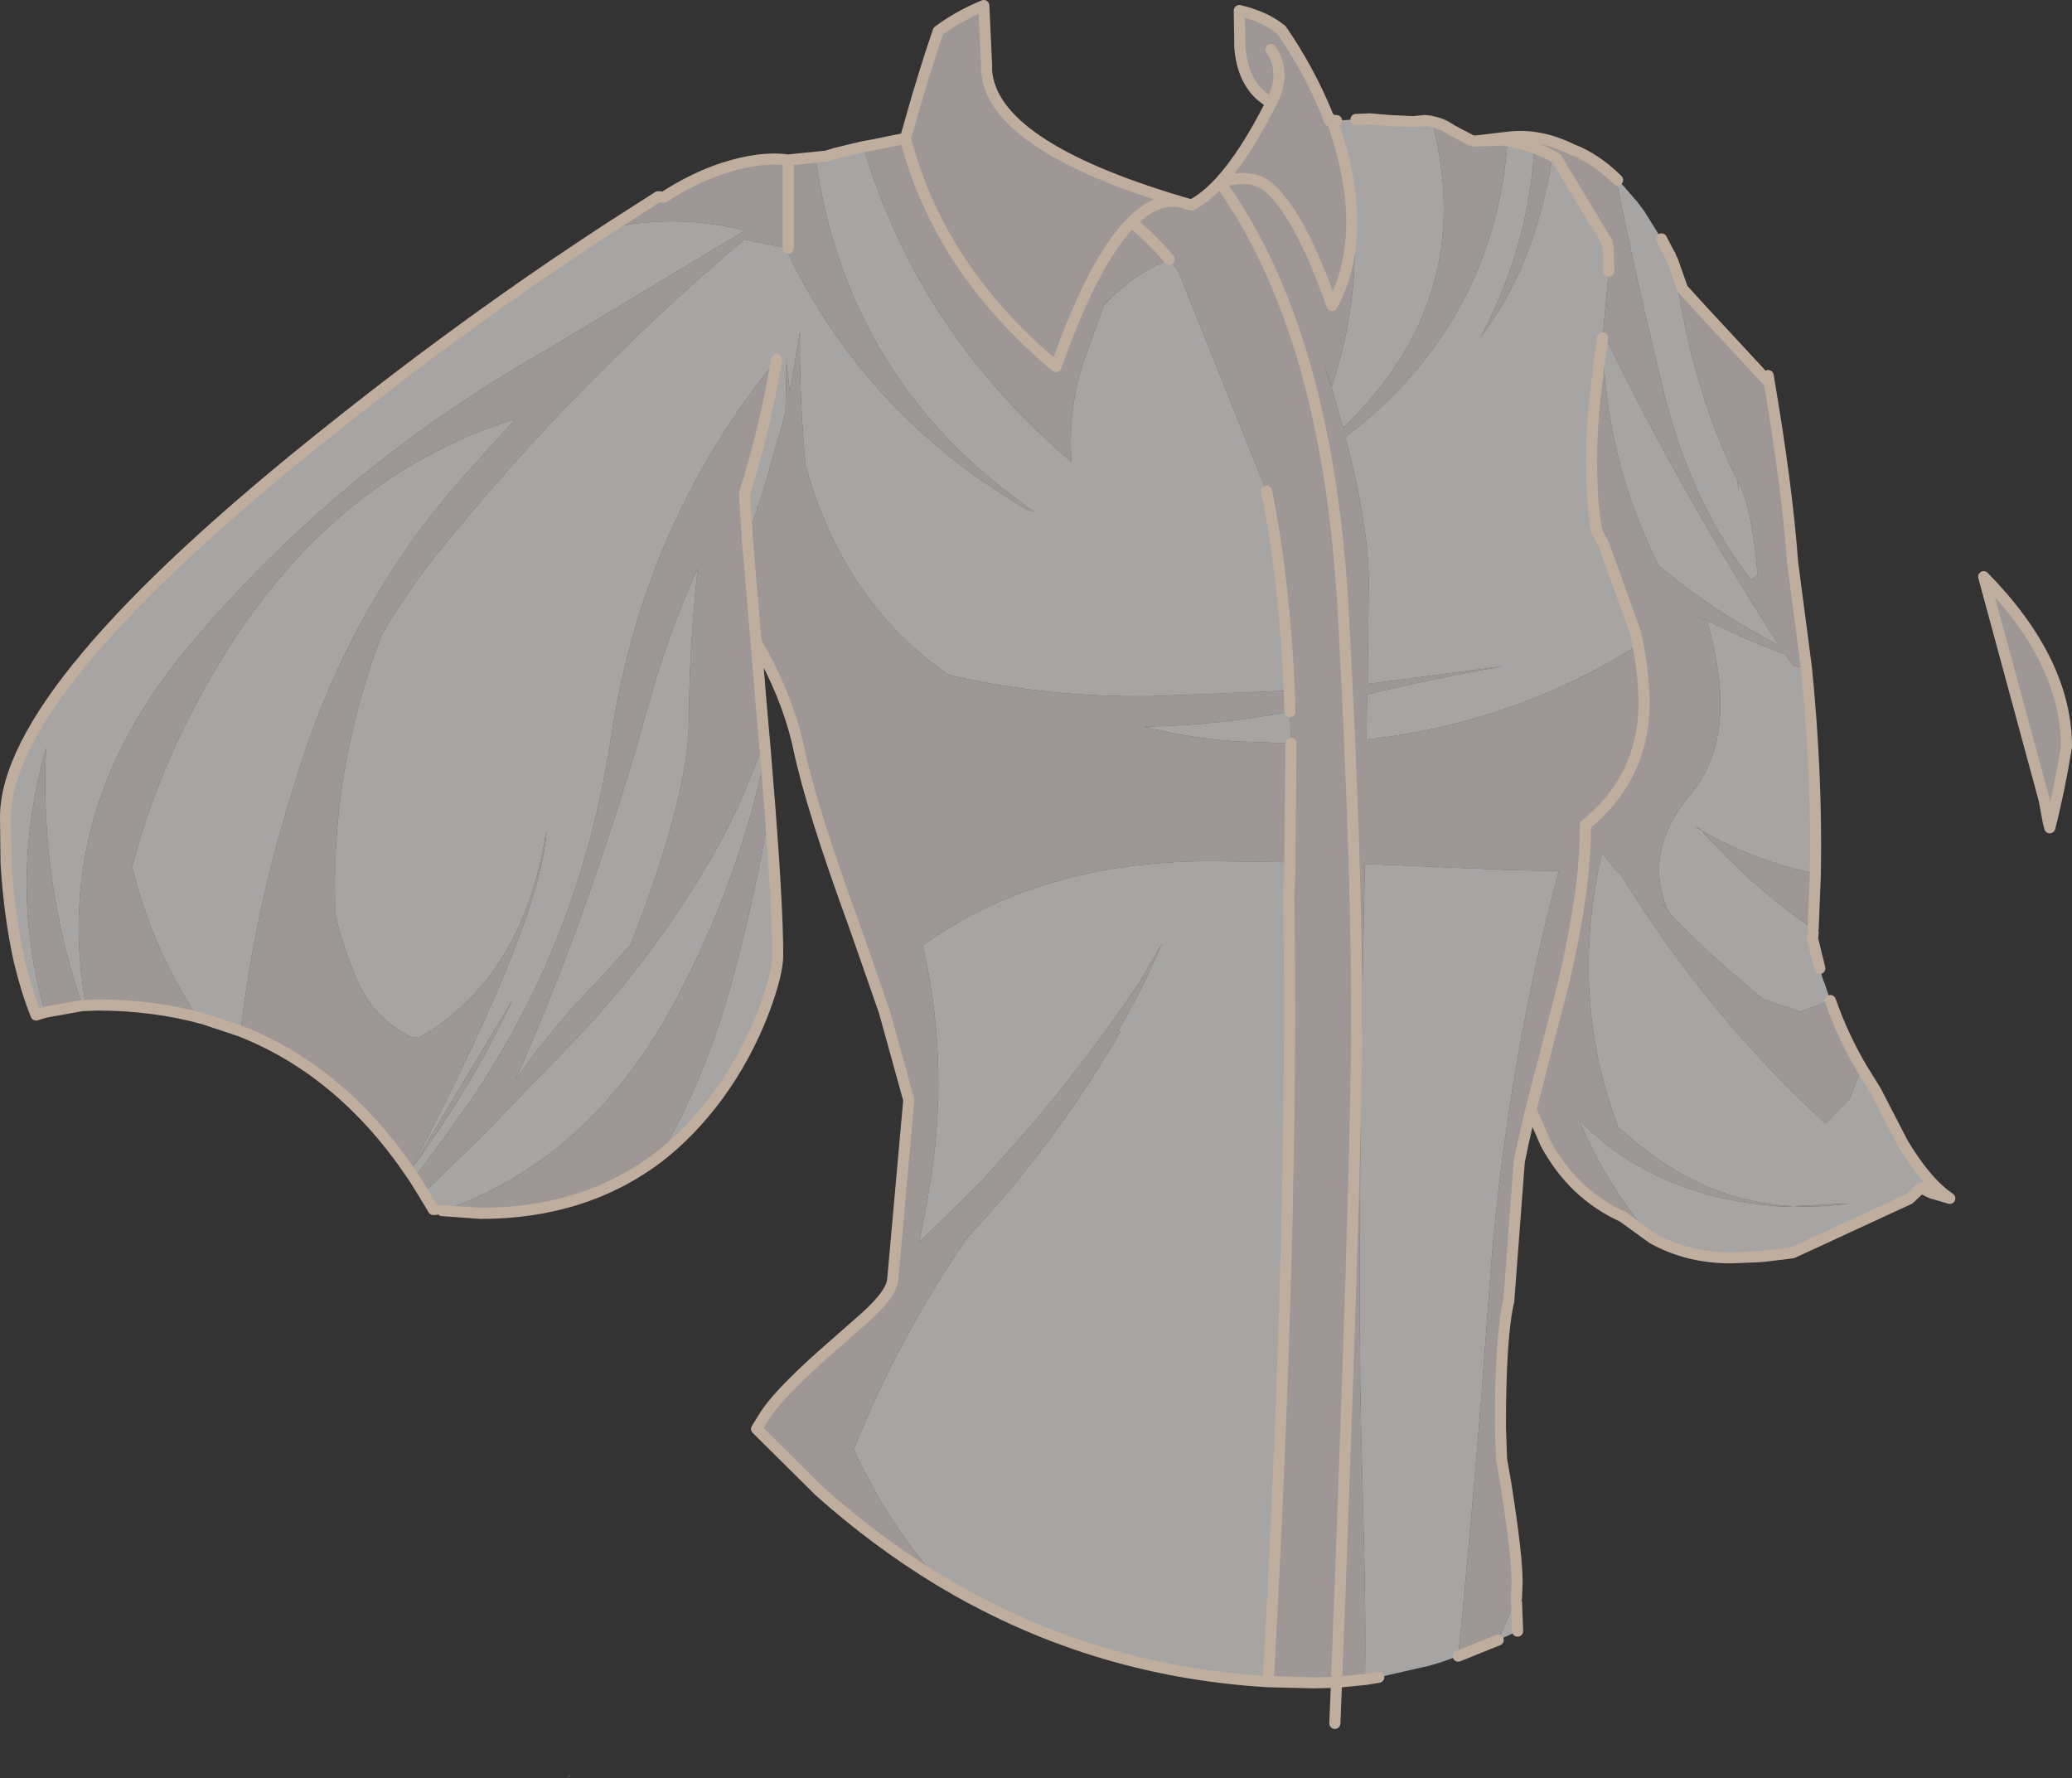 <?xml version="1.0" encoding="UTF-8" standalone="no"?>
<svg xmlns:xlink="http://www.w3.org/1999/xlink" height="160.05px" width="186.5px" xmlns="http://www.w3.org/2000/svg">
  <rect width="100%" height="100%" fill="#333333" stroke="none"/>
  <g transform="matrix(1.0, 0.0, 0.0, 1.0, 0.5, 0.5)">
    <path d="M144.95 15.55 L145.1 15.7 145.2 15.8 145.4 16.0 145.6 16.2 146.25 16.95 146.9 17.7 147.5 18.5 149.05 21.0 149.75 22.35 149.85 22.5 149.9 22.7 150.0 22.85 150.1 23.1 149.9 23.3 150.65 26.1 Q152.15 35.1 155.85 42.7 L155.95 43.3 156.0 43.65 156.0 42.9 Q157.25 45.5 157.7 51.25 L157.1 51.65 Q151.7 44.7 149.3 34.95 146.9 25.25 144.95 15.55 M139.6 13.75 L144.15 21.3 144.2 21.5 144.2 21.65 144.25 21.85 144.25 21.95 144.3 23.75 144.3 23.9 143.8 29.45 Q150.45 43.1 158.65 56.05 L159.6 57.55 Q153.8 54.6 148.8 50.4 144.0 40.95 143.75 29.9 L143.5 31.75 143.1 35.0 Q142.75 38.1 142.75 40.9 142.75 44.9 143.25 47.4 L143.4 47.65 143.55 47.95 143.7 48.2 143.85 48.5 146.7 56.4 146.95 57.55 Q135.75 64.6 122.5 66.05 L122.55 62.0 Q128.85 60.5 134.85 59.45 L122.6 61.05 122.7 52.2 Q122.75 47.05 120.6 38.85 133.95 28.6 135.2 12.2 L137.6 12.8 Q137.1 21.5 133.05 29.3 L132.75 29.85 Q137.65 23.55 139.25 13.55 L139.6 13.75 M128.4 10.45 Q132.55 26.35 120.4 38.0 L119.35 34.35 Q123.3 22.6 119.8 10.35 L121.55 10.25 122.8 10.2 124.55 10.35 126.75 10.45 127.7 10.35 127.8 10.35 128.25 10.4 128.4 10.45 M122.35 150.65 Q122.5 145.75 122.1 131.65 121.65 117.5 122.15 87.45 L122.35 77.25 135.45 77.8 139.8 77.9 Q134.85 96.55 133.5 116.2 132.35 132.5 130.75 148.55 L129.2 149.1 128.2 149.4 123.6 150.45 123.0 150.55 122.35 150.65 M134.35 147.1 L136.0 143.3 136.05 143.25 136.0 143.7 136.1 146.3 135.25 146.7 134.35 147.1 M164.25 89.55 L161.55 90.55 158.25 89.45 Q153.45 85.55 149.7 81.6 147.25 76.2 151.7 70.95 156.1 65.7 153.2 55.55 L152.1 54.85 Q156.0 56.8 160.15 58.4 L161.0 59.45 162.1 59.65 Q163.05 69.25 162.9 77.95 L162.9 78.1 Q157.55 77.05 152.65 74.25 157.3 79.4 162.7 83.1 L162.7 83.45 162.65 84.0 162.7 84.2 163.3 86.65 163.6 87.7 163.7 87.9 164.25 89.55 M167.05 95.6 L168.35 97.7 170.75 102.35 Q172.6 105.45 174.45 106.95 L175.0 107.35 173.3 106.85 172.4 106.4 172.2 106.6 171.9 106.85 171.35 107.4 160.85 112.25 160.45 112.3 158.4 112.55 157.85 112.6 155.25 112.7 Q151.4 112.7 148.25 110.95 146.6 109.1 145.25 107.05 143.1 103.85 141.65 100.3 146.3 105.1 153.2 107.0 156.35 107.85 160.0 108.1 L166.0 107.8 Q160.25 108.65 155.05 107.0 150.85 105.6 147.05 102.55 L145.15 100.95 Q140.7 89.15 143.7 76.25 L144.9 77.8 145.3 78.1 Q153.2 90.9 163.8 100.6 L166.0 98.35 167.05 95.6 M149.35 81.1 L149.35 81.25 149.0 80.85 149.35 81.1 M152.65 74.25 L152.5 74.05 152.1 73.9 152.65 74.25 M3.55 90.6 L2.75 90.85 Q1.9 88.75 1.25 86.05 0.35 82.05 0.05 77.25 L0.0 73.05 Q0.0 61.45 29.25 38.2 41.65 28.3 54.3 20.05 60.45 18.7 66.55 20.25 L48.6 31.05 Q29.95 41.65 16.5 57.65 4.1 72.45 7.2 89.8 L7.2 90.0 6.95 90.0 6.9 90.0 Q3.05 78.6 3.65 66.8 L3.55 67.2 Q0.25 79.15 3.55 90.6 M72.9 13.65 L73.9 13.55 74.7 13.3 77.2 12.7 Q82.05 29.0 95.35 40.55 L95.95 41.1 Q95.6 36.25 97.1 31.85 L98.85 27.0 Q101.35 24.25 104.75 22.85 L105.5 23.8 113.5 43.7 Q115.1 51.6 115.55 61.65 L103.2 62.15 Q93.85 62.3 84.9 60.25 75.4 53.7 72.0 41.35 71.45 35.4 71.5 29.4 L70.6 34.7 70.3 32.25 70.3 31.6 70.2 36.65 68.2 43.7 67.7 45.2 67.6 44.95 67.65 45.35 66.75 47.85 66.75 47.55 66.5 44.05 66.5 43.95 Q68.4 37.95 69.4 31.85 57.35 46.7 54.5 65.9 52.7 77.8 47.75 88.3 45.4 93.15 42.4 97.75 L39.8 101.45 36.8 105.5 36.4 104.9 36.45 104.8 Q48.1 82.65 48.7 74.3 L48.65 74.45 Q46.55 87.55 37.2 92.9 L36.45 92.8 Q33.05 91.05 31.65 87.7 30.4 84.85 29.7 81.9 29.15 69.0 33.85 56.65 36.05 52.85 38.85 49.35 51.25 33.95 66.5 21.05 L70.45 21.85 70.45 22.35 Q77.6 37.05 92.1 45.45 L92.6 45.55 Q75.7 33.95 72.9 13.65 M17.85 91.2 L17.25 91.0 Q13.1 84.65 11.4 77.5 13.85 68.1 19.1 59.4 29.25 42.4 45.9 37.2 L40.9 42.75 Q31.75 53.2 27.1 66.7 L25.85 70.55 25.7 71.05 Q22.45 81.5 21.15 92.3 L17.85 91.2 M37.6 106.85 L37.9 106.6 43.0 101.65 52.3 92.0 Q57.4 86.45 61.35 80.25 65.65 73.8 68.15 66.55 L68.3 66.15 68.35 66.7 68.4 67.5 67.25 72.2 Q64.85 80.85 60.6 89.0 53.5 102.7 41.25 107.75 L39.8 108.3 39.3 108.45 38.7 108.35 38.5 108.35 38.15 107.75 37.6 106.85 M118.65 32.2 L119.25 33.9 119.3 34.3 118.65 32.2 M70.3 17.8 L70.55 17.1 70.55 17.65 70.3 17.8 M68.8 72.25 Q69.5 81.4 69.5 85.45 69.5 87.1 68.3 90.35 66.7 94.6 64.05 98.2 61.7 101.35 58.9 103.55 63.05 96.5 65.5 87.4 67.6 79.55 68.8 72.25 M83.85 141.6 Q79.3 136.4 76.35 129.95 80.35 119.9 86.6 110.85 94.65 102.25 100.4 92.25 L99.85 92.8 Q102.25 88.7 104.1 84.4 L102.1 87.85 Q96.95 95.5 91.3 101.95 L87.65 106.0 82.25 111.3 83.05 107.1 83.1 106.7 83.4 104.9 Q84.85 94.45 82.55 84.6 93.15 76.95 108.75 77.0 L115.6 77.1 115.6 77.8 115.5 80.25 Q115.95 109.4 113.65 150.85 97.5 149.9 83.85 141.6 M115.7 66.4 L110.35 66.2 Q106.15 65.85 102.5 64.9 109.0 64.8 115.6 63.55 L115.7 66.4 M62.3 50.65 Q61.55 57.55 61.5 64.5 61.4 71.45 56.25 84.55 L52.95 88.15 Q49.05 92.15 45.9 96.7 52.95 80.65 57.85 63.0 59.6 56.6 62.3 50.65 M45.65 89.45 L36.6 104.6 Q41.85 97.5 45.65 89.45" fill="#f4f1f0" fill-opacity="0.6" fill-rule="evenodd" stroke="none"/>
    <path d="M144.95 15.55 Q146.9 25.25 149.3 34.95 151.7 44.7 157.1 51.65 L157.7 51.25 Q157.25 45.5 156.0 42.9 L156.0 43.65 155.95 43.3 155.85 42.7 Q152.15 35.1 150.65 26.1 L149.9 23.3 150.1 23.1 150.95 25.5 152.45 27.15 158.75 33.95 158.65 33.3 Q160.35 43.2 160.85 50.1 L162.1 59.65 161.0 59.45 160.15 58.4 Q156.0 56.8 152.1 54.85 L153.2 55.55 Q156.1 65.7 151.7 70.95 147.25 76.2 149.7 81.6 153.45 85.55 158.25 89.45 L161.55 90.55 164.25 89.55 Q165.35 92.7 167.05 95.6 L166.0 98.35 163.8 100.6 Q153.2 90.9 145.3 78.1 L144.9 77.8 143.7 76.25 Q140.7 89.15 145.15 100.95 L147.05 102.55 Q150.85 105.6 155.05 107.0 160.25 108.65 166.0 107.8 L160.0 108.1 Q156.35 107.85 153.2 107.0 146.3 105.1 141.65 100.3 143.1 103.85 145.25 107.05 146.6 109.1 148.25 110.95 L145.55 109.0 Q141.05 106.95 138.6 102.35 L137.3 99.35 137.2 99.75 136.6 102.35 136.25 104.05 135.3 116.6 Q134.55 119.75 134.55 127.9 L134.65 130.8 135.05 133.1 Q136.05 139.45 136.05 141.85 L136.0 143.3 134.35 147.1 130.75 148.55 Q132.35 132.5 133.5 116.2 134.85 96.55 139.8 77.9 L135.45 77.8 122.35 77.25 122.15 87.45 Q121.65 117.5 122.1 131.65 122.5 145.75 122.35 150.65 L119.8 150.9 Q121.45 108.15 121.6 93.8 121.75 79.5 120.4 54.45 119.0 29.4 109.3 15.9 112.15 15.1 113.55 16.25 116.45 18.6 119.4 27.0 122.95 20.35 119.4 10.35 122.95 20.35 119.4 27.0 116.45 18.6 113.55 16.25 112.15 15.1 109.3 15.9 119.0 29.4 120.4 54.45 121.75 79.5 121.6 93.8 121.45 108.15 119.8 150.9 L117.75 150.95 113.65 150.85 Q115.95 109.4 115.5 80.25 L115.6 77.8 115.6 77.1 108.75 77.0 Q93.15 76.95 82.55 84.6 84.85 94.45 83.4 104.9 L83.1 106.7 83.05 107.1 82.25 111.3 87.65 106.0 91.3 101.95 Q96.95 95.5 102.1 87.85 L104.1 84.4 Q102.25 88.7 99.85 92.8 L100.4 92.25 Q94.65 102.25 86.6 110.85 80.35 119.9 76.35 129.95 79.3 136.4 83.85 141.6 78.35 138.25 73.25 133.7 L67.6 128.1 68.25 127.05 Q69.35 125.2 73.3 121.65 L77.5 117.95 Q79.7 115.95 79.85 114.7 L81.3 98.5 79.1 90.55 76.45 82.95 Q72.5 72.15 71.4 66.85 70.4 62.2 67.55 57.25 L68.0 62.75 68.3 66.15 68.15 66.55 Q65.65 73.8 61.35 80.25 57.4 86.45 52.3 92.0 L43.0 101.65 37.9 106.6 37.6 106.85 37.05 105.95 Q30.65 96.05 21.15 92.3 22.45 81.5 25.7 71.05 L25.85 70.55 27.1 66.7 Q31.75 53.2 40.9 42.75 L45.9 37.2 Q29.25 42.4 19.1 59.4 13.85 68.1 11.4 77.5 13.1 84.65 17.25 91.0 L17.85 91.2 Q13.35 89.95 8.25 89.95 L6.95 90.0 7.2 90.0 7.2 89.8 Q4.1 72.45 16.5 57.65 29.95 41.65 48.6 31.05 L66.55 20.25 Q60.45 18.7 54.3 20.05 L58.75 17.2 59.25 17.25 Q61.85 15.55 64.55 14.65 67.95 13.55 70.4 13.9 L70.45 13.9 72.9 13.65 Q75.7 33.95 92.6 45.55 L92.1 45.45 Q77.6 37.05 70.45 22.35 L70.45 21.85 66.5 21.05 Q51.25 33.95 38.85 49.35 36.05 52.85 33.85 56.65 29.15 69.0 29.7 81.9 30.4 84.85 31.65 87.7 33.05 91.05 36.45 92.8 L37.2 92.9 Q46.55 87.55 48.65 74.45 L48.7 74.3 Q48.1 82.65 36.45 104.8 L36.4 104.9 36.8 105.5 39.8 101.45 42.4 97.75 Q45.4 93.15 47.75 88.3 52.7 77.8 54.5 65.9 57.35 46.7 69.4 31.85 68.4 37.95 66.5 43.95 L66.5 44.05 66.75 47.55 66.75 47.85 67.65 45.35 67.6 44.95 67.7 45.2 68.2 43.7 70.2 36.65 70.3 31.6 70.3 32.25 70.6 34.7 71.5 29.4 Q71.45 35.4 72.0 41.35 75.4 53.7 84.9 60.25 93.85 62.3 103.2 62.15 L115.55 61.65 Q115.1 51.6 113.5 43.7 L105.5 23.8 104.75 22.85 Q101.35 24.25 98.85 27.0 L97.1 31.85 Q95.6 36.25 95.95 41.1 L95.35 40.55 Q82.05 29.0 77.2 12.7 L78.05 12.55 81.0 11.95 81.5 10.2 Q82.65 6.1 83.95 2.3 85.75 0.95 88.05 0.0 L88.3 5.3 88.3 5.85 Q88.8 12.6 105.7 17.65 L106.75 17.95 Q108.0 17.3 109.3 15.9 111.55 13.45 113.9 8.8 L113.05 8.15 Q111.35 6.7 111.1 3.8 L111.05 0.45 Q113.4 1.0 114.85 2.2 117.4 5.9 119.05 10.0 L119.15 10.35 119.4 10.35 119.8 10.35 Q123.3 22.6 119.35 34.35 L120.4 38.0 Q132.55 26.35 128.4 10.45 129.3 10.6 130.15 11.2 L131.95 12.15 132.25 12.2 135.25 11.85 Q138.05 11.5 141.0 12.95 143.0 13.7 144.95 15.55 M144.3 23.9 L144.3 23.75 144.25 21.95 144.25 21.85 144.2 21.65 144.2 21.5 144.15 21.3 139.6 13.75 139.25 13.55 Q137.65 23.55 132.75 29.85 L133.05 29.3 Q137.1 21.5 137.6 12.8 L135.2 12.2 Q133.95 28.6 120.6 38.85 122.75 47.05 122.7 52.2 L122.6 61.05 134.85 59.45 Q128.85 60.5 122.55 62.0 L122.5 66.05 Q135.75 64.6 146.95 57.55 L146.7 56.4 143.85 48.5 143.7 48.2 143.55 47.95 143.4 47.65 143.25 47.4 Q142.75 44.9 142.75 40.9 142.75 38.1 143.1 35.0 L143.5 31.75 143.75 29.9 Q144.0 40.95 148.8 50.4 153.8 54.6 159.6 57.55 L158.65 56.05 Q150.45 43.1 143.8 29.45 L144.3 23.9 M139.25 13.55 Q137.35 12.5 134.8 12.1 L132.25 12.2 134.8 12.1 Q137.35 12.5 139.25 13.55 M146.7 56.4 Q147.3 59.0 147.45 61.65 147.9 69.1 142.2 73.75 L142.2 74.1 Q142.2 79.55 140.25 87.9 L137.3 99.35 140.25 87.9 Q142.2 79.55 142.2 74.1 L142.2 73.75 Q147.9 69.1 147.45 61.65 147.3 59.0 146.7 56.4 M162.9 78.1 L162.7 83.1 Q157.3 79.4 152.65 74.25 L152.1 73.9 152.5 74.05 152.65 74.25 Q157.55 77.05 162.9 78.1 M172.2 106.6 L171.35 107.4 171.9 106.85 172.2 106.6 M149.35 81.1 L149.0 80.85 149.35 81.25 149.35 81.1 M183.85 73.4 L183.5 71.5 178.05 51.4 Q185.5 59.0 185.5 66.7 184.85 70.7 184.0 74.0 L183.85 73.4 M3.55 90.6 Q0.25 79.15 3.55 67.2 L3.65 66.8 Q3.05 78.6 6.9 90.0 L3.55 90.6 M101.35 19.5 Q103.15 20.95 104.75 22.85 103.15 20.95 101.35 19.5 97.95 22.9 94.55 32.5 84.0 23.65 81.0 11.95 84.0 23.65 94.55 32.5 97.95 22.9 101.35 19.5 103.5 17.3 105.7 17.65 103.5 17.3 101.35 19.5 M113.9 3.95 Q115.35 6.1 113.9 8.8 115.35 6.1 113.9 3.95 M66.75 47.85 L67.55 57.25 66.75 47.85 M118.65 32.2 L119.3 34.3 119.25 33.9 118.65 32.2 M70.45 21.85 L70.45 13.9 70.45 21.85 M70.3 17.8 L70.55 17.65 70.55 17.1 70.3 17.8 M68.35 66.7 L68.8 72.25 Q67.6 79.55 65.5 87.4 63.05 96.5 58.9 103.55 52.2 108.7 42.75 108.7 L39.3 108.45 39.8 108.3 41.25 107.75 Q53.5 102.7 60.6 89.0 64.85 80.85 67.25 72.2 L68.4 67.5 68.35 66.7 M115.7 66.4 L115.6 77.1 115.7 66.4 115.6 63.55 Q109.0 64.8 102.5 64.9 106.15 65.85 110.35 66.2 L115.7 66.4 M115.55 61.65 L115.6 63.55 115.55 61.65 M62.3 50.65 Q59.6 56.6 57.85 63.0 52.95 80.65 45.9 96.7 49.05 92.15 52.95 88.15 L56.25 84.55 Q61.4 71.45 61.5 64.5 61.55 57.55 62.3 50.65 M50.85 159.3 L50.5 159.55 50.85 159.25 50.85 159.3 M45.65 89.45 Q41.85 97.5 36.6 104.6 L45.65 89.45" fill="#dbd1ce" fill-opacity="0.631" fill-rule="evenodd" stroke="none"/>
    <path d="M145.1 15.7 L144.95 15.55 Q143.0 13.7 141.0 12.95 138.05 11.5 135.25 11.85 L132.25 12.2 134.8 12.1 Q137.35 12.5 139.25 13.55 M150.1 23.1 L150.0 22.85 149.9 22.7 149.85 22.5 149.75 22.35 149.05 21.0 M144.3 23.9 L144.3 23.75 144.25 21.95 144.25 21.85 144.2 21.65 144.2 21.5 144.15 21.3 139.6 13.75 M146.7 56.4 L143.85 48.5 143.7 48.2 143.55 47.95 143.4 47.65 143.25 47.4 Q142.75 44.9 142.75 40.9 142.75 38.1 143.1 35.0 L143.5 31.75 143.75 29.9 M132.25 12.2 L131.95 12.15 130.15 11.2 Q129.3 10.6 128.4 10.45 M119.8 10.35 L119.4 10.35 Q122.95 20.35 119.4 27.0 116.45 18.6 113.55 16.25 112.15 15.1 109.3 15.9 119.0 29.4 120.4 54.45 121.75 79.5 121.6 93.8 121.45 108.15 119.8 150.9 L122.35 150.65 123.0 150.55 123.6 150.45 M130.75 148.55 L134.35 147.1 M136.0 143.3 L136.05 141.85 Q136.05 139.45 135.05 133.1 L134.65 130.8 134.55 127.9 Q134.55 119.75 135.3 116.6 L136.25 104.05 136.6 102.35 137.2 99.75 137.3 99.35 140.25 87.9 Q142.2 79.55 142.2 74.1 L142.2 73.75 Q147.9 69.1 147.45 61.65 147.3 59.0 146.7 56.4 M162.1 59.65 L160.85 50.1 Q160.35 43.2 158.65 33.3 L158.75 33.95 152.45 27.15 150.95 25.5 150.1 23.1 M162.1 59.65 Q163.05 69.25 162.9 77.95 L162.9 78.1 162.7 83.1 M162.7 83.45 L162.65 84.0 162.7 84.2 163.3 86.65 M164.25 89.55 Q165.35 92.7 167.05 95.6 L168.35 97.7 170.75 102.35 Q172.6 105.45 174.45 106.95 L175.0 107.35 173.3 106.85 172.4 106.4 172.2 106.6 171.35 107.4 160.85 112.25 160.45 112.3 158.4 112.55 157.85 112.6 155.25 112.7 Q151.4 112.7 148.25 110.95 L145.55 109.0 Q141.05 106.95 138.6 102.35 L137.3 99.35 M183.85 73.4 L184.0 74.0 Q184.85 70.7 185.5 66.7 185.5 59.0 178.05 51.4 L183.5 71.5 183.85 73.4 M3.55 90.6 L2.75 90.85 Q1.9 88.75 1.25 86.05 0.35 82.05 0.05 77.25 L0.0 73.05 Q0.0 61.45 29.25 38.2 41.65 28.3 54.3 20.05 L58.75 17.2 59.25 17.25 Q61.85 15.55 64.55 14.65 67.95 13.55 70.4 13.9 M70.45 13.9 L72.9 13.65 73.9 13.55 74.7 13.3 77.2 12.7 78.05 12.55 81.0 11.95 81.5 10.2 Q82.65 6.1 83.95 2.3 85.75 0.95 88.05 0.0 L88.3 5.3 88.3 5.85 Q88.8 12.6 105.7 17.65 L106.75 17.95 Q108.0 17.3 109.3 15.9 111.55 13.45 113.9 8.8 L113.05 8.15 Q111.35 6.7 111.1 3.8 L111.05 0.45 Q113.4 1.0 114.85 2.2 117.4 5.9 119.05 10.0 L119.4 10.35 119.15 10.35 119.05 10.0 M3.55 90.6 L6.9 90.0 6.95 90.0 8.25 89.95 Q13.35 89.95 17.85 91.2 L21.15 92.3 Q30.65 96.05 37.05 105.95 L37.6 106.85 38.15 107.75 38.5 108.35 38.7 108.35 M69.4 31.85 Q68.4 37.95 66.5 43.95 L66.5 44.05 66.75 47.55 M115.55 61.65 Q115.1 51.6 113.5 43.7 M68.3 66.15 L68.0 62.75 67.55 57.25 66.75 47.85 M113.9 8.8 Q115.35 6.1 113.9 3.95 M81.0 11.95 Q84.0 23.65 94.55 32.5 97.95 22.9 101.35 19.5 103.5 17.3 105.7 17.65 M104.75 22.85 Q103.15 20.95 101.35 19.5 M121.55 10.25 L122.8 10.2 124.55 10.35 126.75 10.45 127.7 10.35 127.8 10.35 128.25 10.4 M70.45 13.9 L70.45 21.85 M68.35 66.7 L68.8 72.25 Q69.5 81.4 69.5 85.45 69.5 87.1 68.3 90.35 66.7 94.6 64.05 98.2 61.7 101.35 58.9 103.55 52.2 108.7 42.75 108.7 L39.3 108.45 M68.35 66.7 L68.3 66.15 M67.55 57.25 Q70.4 62.2 71.4 66.85 72.5 72.15 76.45 82.95 L79.1 90.55 81.3 98.5 79.85 114.7 Q79.7 115.95 77.5 117.95 L73.3 121.65 Q69.35 125.2 68.25 127.05 L67.6 128.1 73.25 133.7 Q78.35 138.25 83.85 141.6 97.5 149.9 113.65 150.85 115.95 109.4 115.5 80.25 L115.6 77.8 115.6 77.1 115.7 66.4 M115.6 63.55 L115.55 61.65 M119.8 150.9 L117.75 150.95 113.65 150.85 M119.8 150.9 L119.65 154.6 M136.1 146.3 L136.0 143.7" fill="none" stroke="#bfae9d" stroke-linecap="round" stroke-linejoin="round" stroke-width="1.0"/>
  </g>
</svg>
